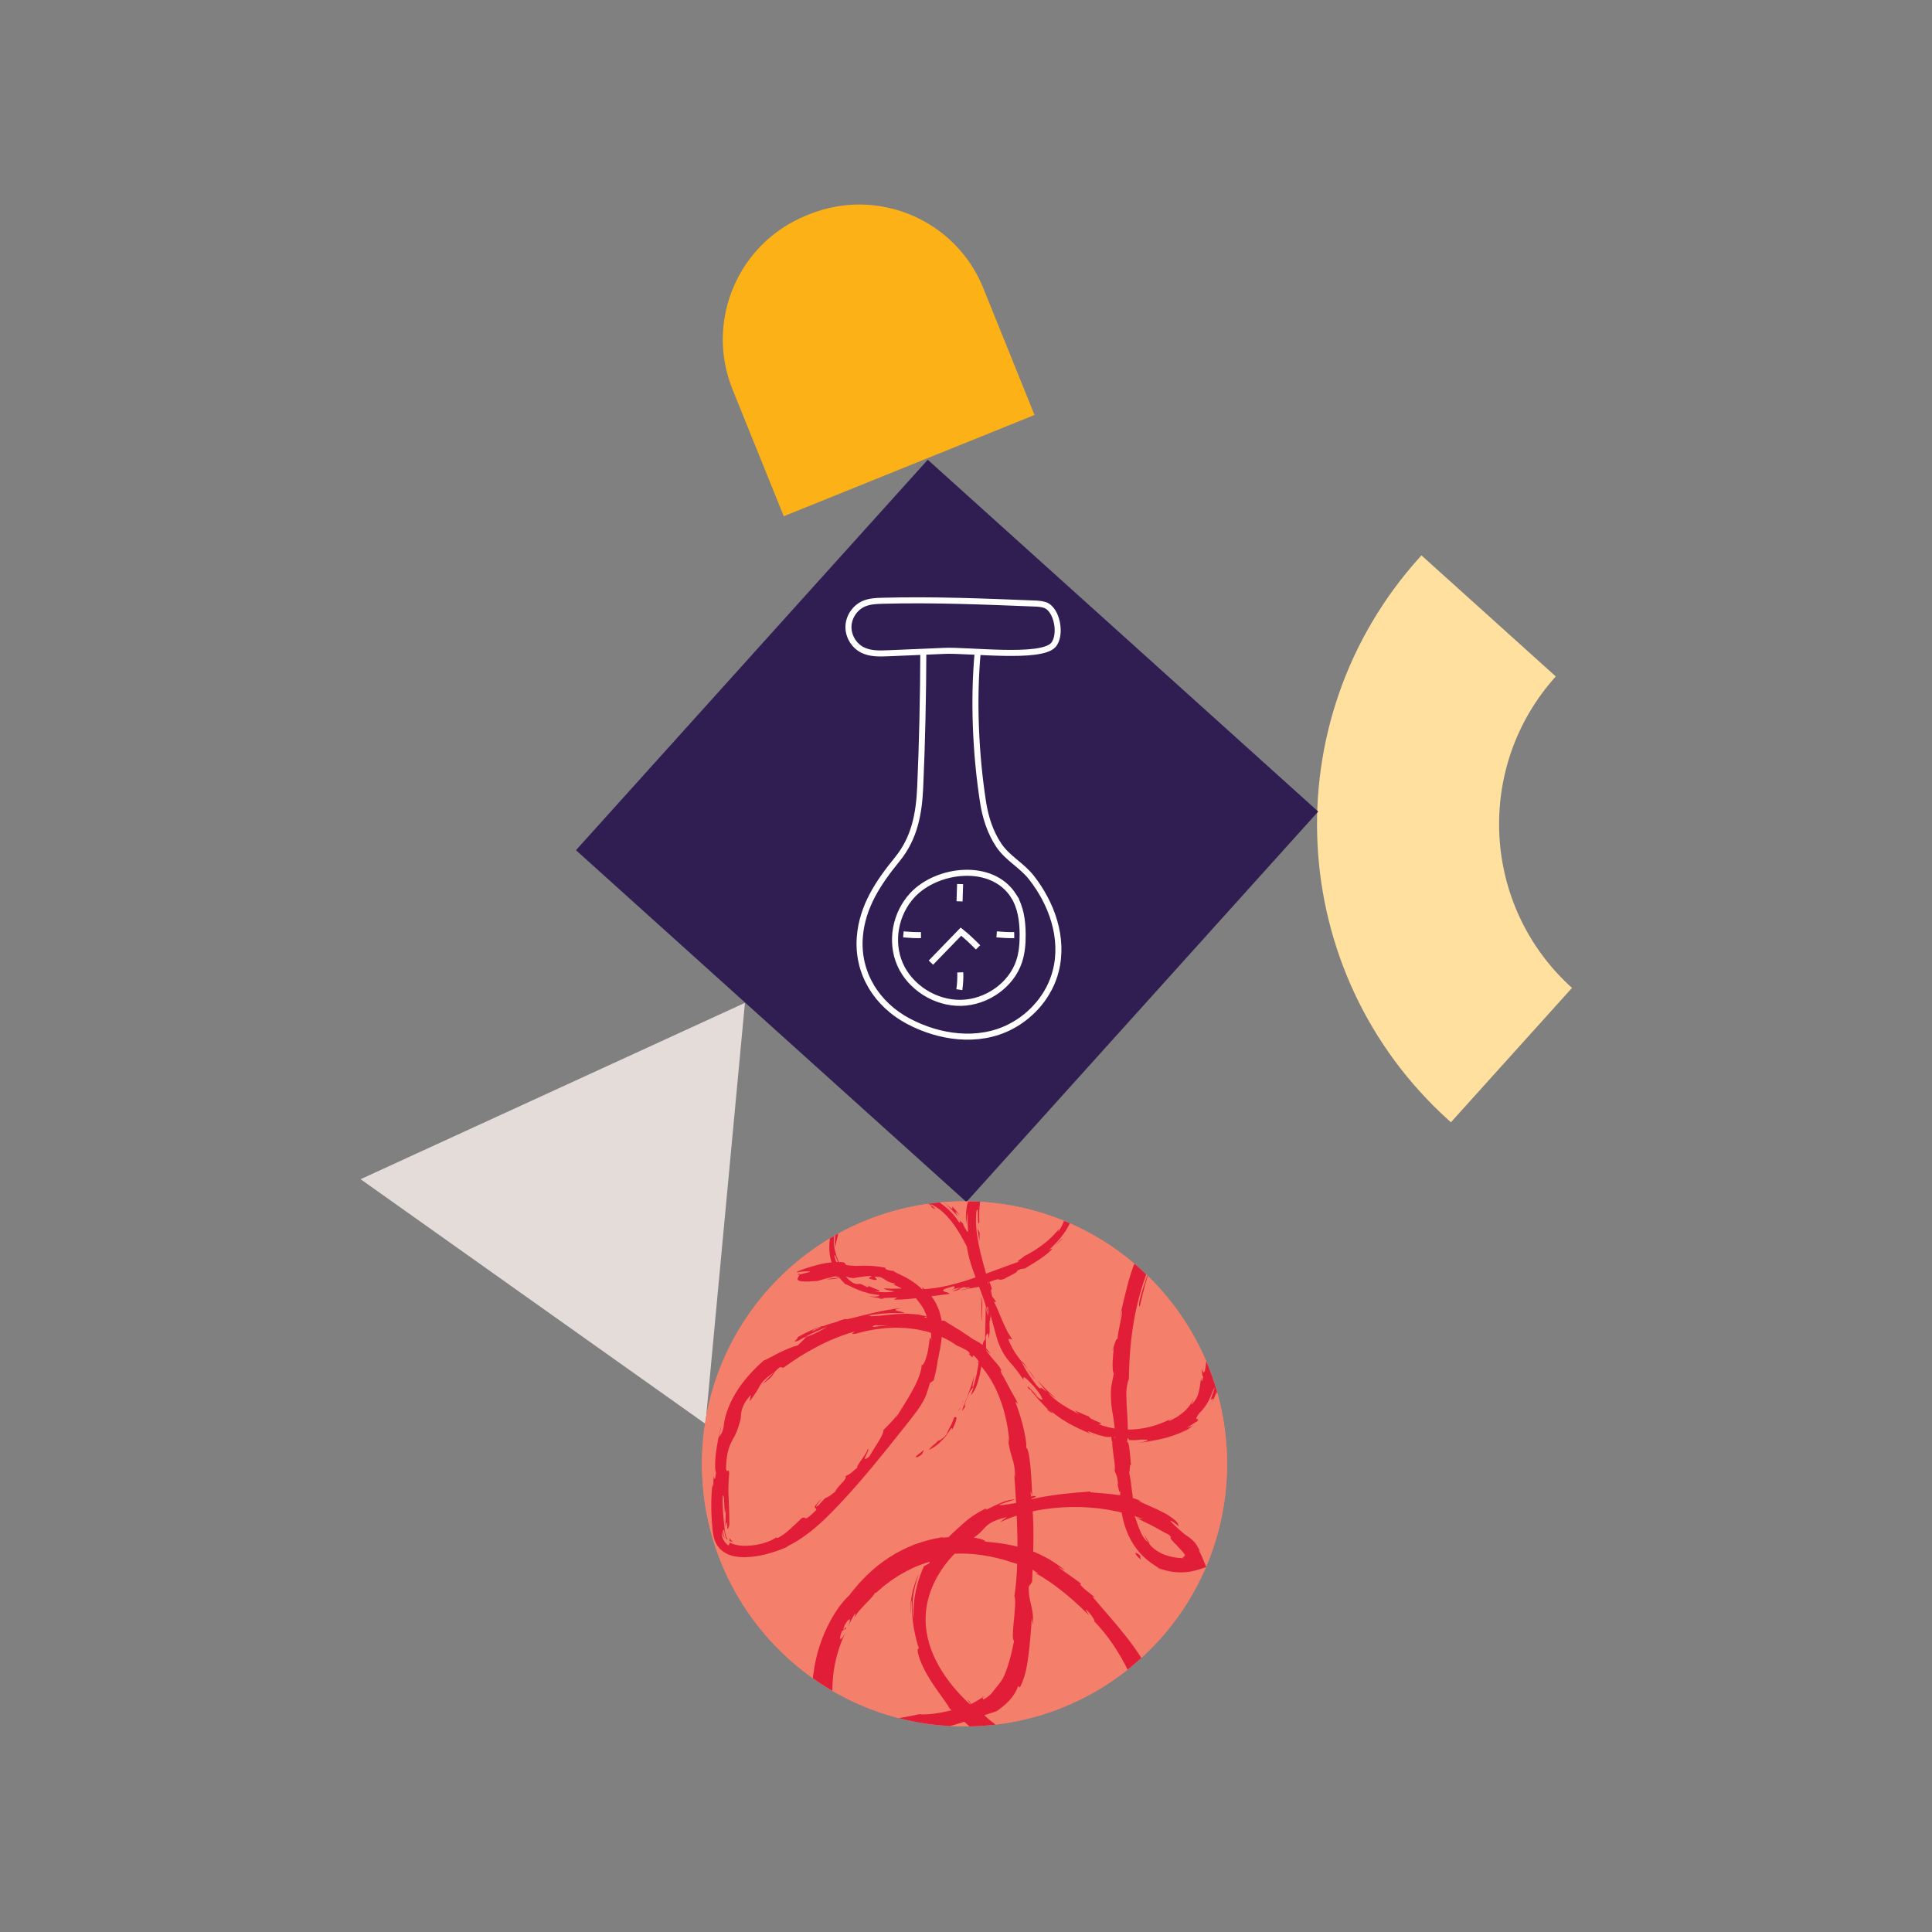 <svg aria-hidden="true" xmlns="http://www.w3.org/2000/svg" xmlns:xlink="http://www.w3.org/1999/xlink" version="1.1" viewBox="0 0 800 800">
  <rect x="0" y="0" width="800" height="800" fill="#808080" stroke="none"/>
  <defs>
    <clipPath id="clippath">
      <circle cx="399.38" cy="606.16" r="108.72" style="fill: #f4806c; stroke-width: 0px;"/>
    </clipPath>
  </defs>
  <rect width="800" height="800" style="fill: #f7f5f3; stroke-width: 0px; display: none;"/>
  <polygon points="220.71 538.94 149.31 488.28 228.88 451.77 308.46 415.26 300.29 502.43 292.12 589.6 220.71 538.94" style="fill: #e3dcd8; stroke-width: 0px;"/>
  <circle cx="399.38" cy="606.16" r="108.72" style="fill: #ee8165; stroke-width: 0px;"/>
  <path d="M588.58,229.96l55.64,50.14h0c-33.76,37.47-30.76,95.21,6.71,128.97h0s-50.14,55.64-50.14,55.64l-.89-.8c-67.7-61.01-73.13-165.35-12.12-233.05l.8-.89Z" style="fill: #ffe09e; stroke-width: 0px;"/>
  <rect x="283.36" y="235.27" width="217.62" height="217.62" transform="translate(-125.97 405.07) rotate(-47.98)" style="fill: #301d52; stroke-width: 0px;"/>
  <path d="M354.83,84.9h1.33c30.53,0,55.32,24.79,55.32,55.32v56.65h-111.98v-56.65c0-30.53,24.79-55.32,55.32-55.32Z" transform="translate(-26.89 143.36) rotate(-21.99)" style="fill: #fcb216; stroke-width: 0px;"/>
  <g>
    <circle cx="399.38" cy="606.16" r="108.72" style="fill: #f4806c;"/>
    <g style="clip-path: url(#clippath);">
      <g>
        <path d="M379.48,602.85c-.7.76.14,1,2.26-.65l.94-1.92-3.19,2.57Z" style="fill: #e21d37; stroke-width: 0px;"/>
        <path d="M394.12,592.17c.2-.35.41-.71.62-1.06.17-.38.33-.75.49-1.11.3-.72.55-1.4.69-1.94.28-1.09.11-1.65-.86-1.1-.48,1.54-.92,2.42-1.36,3.33-.5.87-1.01,1.77-1.65,3.46-.79,1.12-1.76,1.84-2.39,2.31-.66.46-1.07.58-1.05.28-.25.42-.98,1.18-1.85,1.85-.85.7-1.71,1.48-2.06,2.21,1.57-.85,3.34-1.89,4.82-3.47.76-.77,1.56-1.55,2.25-2.45.67-.92,1.32-1.89,1.94-2.89.82-.63.41.28.41.58Z" style="fill: #e21d37; stroke-width: 0px;"/>
        <path d="M436.43,516.11c-.47.38-.95.74-1.44,1.08.42-.25.92-.62,1.44-1.08Z" style="fill: #e21d37; stroke-width: 0px;"/>
        <path d="M429.45,577.74c-.9-.94-1.35-1.28-1.46-1.26.87.85,1.59,1.54,1.46,1.26Z" style="fill: #e21d37; stroke-width: 0px;"/>
        <path d="M453.67,594.48c-.6-.23-1.11-.43-1.65-.64.61.31,1.24.58,1.65.64Z" style="fill: #e21d37; stroke-width: 0px;"/>
        <path d="M436.43,516.11c1.22-.95,2.39-1.99,3.48-3.14-.04-.46-1.73,1.7-3.48,3.14Z" style="fill: #e21d37; stroke-width: 0px;"/>
        <path d="M405.81,558.12c-.05.9-.11,1.65-.12,2.35.1-.74.21-1.44.26-2.18-.05-.05-.09-.09-.14-.16Z" style="fill: #e21d37; stroke-width: 0px;"/>
        <path d="M366.41,537.79c-.47-.03-.94-.09-1.41-.14-.43.08-.84.16-1.23.27.89,0,1.77-.07,2.64-.13Z" style="fill: #e21d37; stroke-width: 0px;"/>
        <path d="M353.96,493.76c-.62.32-.88.81-1.02,1.24-.14.43-.15.84-.24,1.14.39-.74,1.1-1.54,2.12-2.17-.07-.16-.32-.24-.86-.22Z" style="fill: #e21d37; stroke-width: 0px;"/>
        <path d="M410.21,545.93l.12,1.6c-.03-.42-.08-1.12-.12-1.6Z" style="fill: #e21d37; stroke-width: 0px;"/>
        <path d="M407.11,532.65c.13.1.36.14.6.13-.04-.11-.26-.13-.6-.13Z" style="fill: #e21d37; stroke-width: 0px;"/>
        <path d="M383.18,546.33c.07.02.09-.05.15-.05-.17-.23-.26-.29-.15.05Z" style="fill: #e21d37; stroke-width: 0px;"/>
        <path d="M330.11,528.01l.88-.22c.06-.18.13-.36.1-.52l-.98.74Z" style="fill: #e21d37; stroke-width: 0px;"/>
        <path d="M503.59,577.64c-.05.11-.06.15-.11.26-.51,1.6-.16.71.11-.26Z" style="fill: #e21d37; stroke-width: 0px;"/>
        <path d="M440.4,735.76c-2.67-1.04-.37-.7,1.58-.61,1.96.12,3.51.14-.51-1.09.35.24-1.6.24-2.78.26-1.19.04-1.68.37,1.71,1.45Z" style="fill: #e21d37; stroke-width: 0px;"/>
        <path d="M406.1,556.74c.09-.73.19-1.47.28-2.22-.16,1.01-.25,1.69-.28,2.22Z" style="fill: #e21d37; stroke-width: 0px;"/>
        <path d="M441.48,734.05h0s-.83-.26-.83-.26c.34.11.53.17.83.26Z" style="fill: #e21d37; stroke-width: 0px;"/>
        <path d="M460.44,559.41c.18-.23.36-.7.52-1.19-.09.03-.24.3-.52,1.19Z" style="fill: #e21d37; stroke-width: 0px;"/>
        <path d="M502.22,545.45c-.11-.75-.21-1.51-.35-2.25.14.9.23,1.62.35,2.25Z" style="fill: #e21d37; stroke-width: 0px;"/>
        <path d="M461.32,606.32c.02,1.21-.08,1.63.17,3.27.03-.16.05-.31.07-.51-.16-.59-.28-1.37-.24-2.76Z" style="fill: #e21d37; stroke-width: 0px;"/>
        <path d="M481.05,650.07c-.25-.15-.57-.35-.86-.52-.5-.17-1.07-.4-1.57-.64.78.45,1.6.8,2.42,1.16Z" style="fill: #e21d37; stroke-width: 0px;"/>
        <path d="M302.06,636.84c0,.58.02,1,.03,1.41.08-.35.84.12,1.24.18.2.04.23.03-.02-.17-.24-.21-.78-.53-1.25-1.43Z" style="fill: #e21d37; stroke-width: 0px;"/>
        <path d="M406.3,558.17c-.18-.31-.24-.72-.2-1.43-.05.53-.1,1.05-.15,1.55.11.15.23.2.35-.12Z" style="fill: #e21d37; stroke-width: 0px;"/>
        <path d="M468.39,607.75l.51,7.58c-.1-2.12-.31-4.88-.51-7.58Z" style="fill: #e21d37; stroke-width: 0px;"/>
        <path d="M392.18,707.93c.55-.17,1.09-.36,1.63-.55-.64.16-1.22.35-1.63.55Z" style="fill: #e21d37; stroke-width: 0px;"/>
        <path d="M473.91,635.44c.08.29.16.57.26.86.12.27.24.55.36.83.24.57.58,1.08.92,1.61.21.17.47.34.66.4-.86-1.15-1.6-2.37-2.2-3.71Z" style="fill: #e21d37; stroke-width: 0px;"/>
        <path d="M302.09,638.27s0-.01,0-.01c0,0,0,0,0,.01Z" style="fill: #e21d37; stroke-width: 0px;"/>
        <path d="M340.13,620.63c-5.04,4.95-1.58,3.14-2.2,4.68-2.99,3.02-3.9,3.44-4.32,3.38-.42-.07-.4-.67-1.67,0-3.75,3.48-6.48,6.47-9.89,8.12-.34-.05-1.02.17-.35-.38-2.15,1.58-5.85,2.96-9.72,3.42-.97.17-1.95.14-2.91.22-.94.04-1.83,0-2.67-.11-1.69-.2-3.07-.62-4.09-1.1-.2-.28-.21-.48-.21-.59.06.87-.1,1.46-.52,1.67-1.08-.83-1.86-1.82-2.28-2.88-.42-1.05-.49-2.03-.17-2.64.07.94.24,1.4.41,1.73.18.32.37.51.6.83-.4-.81-.66-1.81-.84-2.87.47-1.5.58-.33.8.99.12.66.29,1.34.52,1.78.23.44.48.67.65.57-.58-.86-.96-2.22-1.16-3.84-.2-1.63-.37-3.46-.53-5.14-.31-3.41-.49-6.62-.31-9.16.54-.52.59,2.44.71,4.69.1,2.26.2,3.8.61.4-.1,2.62-.17,5.26-.23,7.89.76-3.04.76-1.84.78-.58,0,.64.03,1.25.14,1.37.12.11.32-.18.73-1.59,0-5.2-.17-8.06-.29-10.92-.13-2.86-.24-5.72.26-10.73-.43-2.31-.93.69-1.35-1.64.06-1.8.13-3.34.34-4.64.09-.65.19-1.25.29-1.8.12-.54.25-1.04.38-1.5.49-1.84,1.13-3,1.68-4.06,1.2-2.08,2.09-3.65,3.35-8.56.07-.68.11-1.27.18-1.88.06-.61.14-1.25.32-2,.44-1.46,1.27-3.46,3.75-6.2-.18.91-.34,1.8-.44,2.71,1.31-1.92,2.21-3.13,2.79-4.07.6-.93.93-1.57,1.27-2.22.75-1.23,1.51-2.63,5.67-5.57-.55.75-1.92,2.05-2.95,3.11-1.04,1.05-1.75,1.84-1.2,1.37,1.32-.97,2.16-1.65,2.76-2.2.59-.55.91-.99,1.19-1.4.55-.84.89-1.67,2.93-3.19l1.47.25c4.12-3.02,8.74-6.01,13.73-8.61,4.95-2.62,10.31-4.85,15.88-6.39-.55.46-2.36,1.25.32.93,1.73-.48,3.5-.99,5.32-1.31.91-.17,1.82-.38,2.74-.51.93-.11,1.85-.23,2.79-.34l1.4-.16,1.41-.07c.94-.04,1.88-.08,2.83-.12l2.82.09,1.41.05c.47.02.93.1,1.39.15l2.77.33c.91.14,1.81.37,2.7.55,1.81.3,3.5.97,5.2,1.47,3.3,1.28,6.41,2.77,8.99,4.73.76.33,1.57.62,2.33,1l2.22,1.24c.92.75,1.38,1.7.3,1.02,3.41,3.79.6-.25,2.63,1.23,2.06,2.17,2.16,3.29.75,2.05,3.29,3.11,7.15,8.66,9.56,15.13,2.51,6.41,3.77,13.45,4.02,18.6l-.56-1.94c.42,3.97,1.14,6.17,1.8,8.32.64,2.15,1.22,4.26,1.11,8.05l-.28-1.43c.58,8.8,1.19,18.05,1.3,26.81.14,8.75-.22,16.99-1.25,23.66.6,1.31.22,5.65-.19,9.81-.39,4.16-.82,8.13.05,8.79-.99,4.97-1.49,6.71-2.12,8.82-.32,1.05-.65,2.21-1.23,3.77-.59,1.54-1.39,3.54-3.13,5.54-.92,1.06-1.54,2-2.37,3.02-.83,1.01-1.91,2.09-3.85,3.1l-.5-.83c-1.61,1.11-3.4,2.12-5.28,3.1-1.18-.03-2.35-.02-3.52-.08-1.35.5-2.7.98-4.06,1.44,1.67-.39,3.63-.59,3.46-.25-3.17,1.19-7.22,2.06-10.5,2.47-3.28.4-5.77.41-5.89.19-5.16,1.16-10.41,2.02-15.71,2.59.33-.42,2.99-.69,5.05-1.15-4.18.86-4.6.56-4.9.34-.31-.26-.52-.49-4.38.08,1.05.2-.55.59-.72.78-1.92-.24-5.18-.41-8.56-.6-1.61-.11-3.09-.35-4.1-.76-1-.42-1.59-.93-2.18-1.81.32.12.64.19.94.21-1.87-2.27-1.95-9.43-1.38-15.24.26-3.04.9-6.08,1.7-9.11.46-1.5.87-3.02,1.47-4.48.29-.73.53-1.49.86-2.21l.99-2.17c-1.09,2-1.79,2.67-2.03,2.4-.27-.28-.04-1.51.7-3.28.51-.32,1.06-.61,1.6-.9.6-2.46-2.22,3.34-.52-1.48.3-.53.56-.97.8-1.32.25-.34.47-.59.65-.77.36-.36.58-.42.68-.28.21.29-.12,1.36-.58,2.66.38-.89.85-1.74,1.31-2.59.46-.86.9-1.72,1.43-2.54.45-.1-.22,1.09-.06,1.6.4-1.14,1.99-3.09,3.81-4.95,1.79-1.9,3.76-3.73,4.62-5.28h.44c.55-.57,1.14-1.04,1.69-1.51.56-.48,1.09-.94,1.61-1.38,1.1-.81,2.1-1.63,3.11-2.32,1.03-.66,1.97-1.35,2.94-1.92.98-.55,1.91-1.12,2.84-1.63,3.77-2,7.52-3.52,12.53-4.76,0-.94,4.02-1.57,7.07-2.6,7.78-.47,16.39.78,25.05,3.75,3.07.98,3.6.97,3.7.81.11-.17-.2-.54,1.25-.16.03.24.59.64,1.31,1.12.72.51,1.63,1.04,2.37,1.55,1.48,1.02,2.38,1.67.15.74,4.87,2.69,7.75,4.86,10.9,7.29,3.12,2.48,6.51,5.28,11.64,10.45-.82-1.39-1.93-2.79-1.1-2.3,1.93,1.84,3.78,4.74,3.23,4.69l-.52-.48c5.83,5.81,11.2,13.79,14.93,21.83,1.88,4.01,3.36,8.02,4.5,11.76,1.14,3.74,1.93,7.2,2.69,10.21l-.15-.68c.16,1.05.38,2.1.5,3.16.09,1.05.24,2.14.29,3.18.11,2.06-.04,3.85-.7,5.14-.6.83-.98,1.02-1.02.98-.05-.04.14-.35.29-.69.15-.34.25-.7.2-.85-.05-.15-.21-.07-.67.34-.46.87-1.41,1.69-2.57,2.31-1.16.63-2.51,1.07-3.87,1.42-1.42.29-2.79.55-4.13.79-1.35.15-2.67.24-3.97.36-5.22.21-10.1-.27-15.9-.98-4.16-2.05-11.77-4.16-19.28-8.05-3.79-1.83-7.48-4.11-10.78-6.44-1.62-1.21-3.19-2.37-4.53-3.61-.68-.61-1.34-1.19-1.94-1.79-.59-.61-1.14-1.21-1.65-1.79l.16.89c-2.75-1.7-2.63-2.82-4.18-4.54-.1.56,2.11,2.76.47,1.61-4.93-4.59-9.36-9.88-12.66-15.77-3.31-5.88-5.36-12.43-5.37-18.96-.06-6.5,1.94-12.96,5.29-18.61,3.35-5.66,7.99-10.56,13.26-14.32,1.93-1.39,3.17-2.33,4.03-3.14.85-.83,1.4-1.45,2.01-2.13,1.26-1.26,2.89-2.82,9.08-4.32-1.02.71-2,1.46-2.96,2.22,8.96-4.33,19.53-6.17,29.85-6.36,10.27-.16,20.5,1.61,29.62,5.02-1.15-.26-1.32.06-3.07-.65.87.57,2.23,1.1,3.62,1.86.71.36,1.46.71,2.22,1.06.72.4,1.46.8,2.17,1.16,2.83,1.5,5.13,2.95,5.33,2.76,2.2,1.97.16.87,1.31,2.26.61.78,1.34,1.57,2.17,2.34.79.8,1.52,1.69,2.29,2.5.19.2.39.4.53.63l.23.32.11.16c.04.06.03.03.04.04.08.05.14.1.2.19.14.19.17.38-.03.43-.14.02-.37-.23-.49-.29.15.06.26.23.37.42l.08.15.04.08s-.04.02-.06.03c-.09.04-.19.08-.28.11-.18.07-.34.12-.43.22-.08.09-.11.23.15.43-.09-.05-2.23-.13-3.66-.39-1.53-.26-3-.65-4.37-1.2-2.74-1.13-5-2.78-6.46-4.97-1.5-.97-2.96-3.54-3.88-6.05-.96-2.5-1.48-4.91-2.29-5.34.75.08.27-3.04-.19-6.96-.48-3.9-1.06-8.67-1.62-11.08.55,1.6.12-4.27.86-2.41-.46-5.55-.93-10.62-1.63-9.62.27-2.58.35-5.15.24-7.64-.05-2.49-.25-4.92-.4-7.21-.1-2.28-.21-4.44-.12-6.37.13-1.93.42-3.64,1.03-5.04.14-16.36,2.56-31.51,7.9-45.19.49.49-.91,4.27-2.14,7.95-.55,1.87-1.1,3.7-1.4,5.05-.24,1.37-.25,2.25.14,2.2,1.52-6.71,2.88-12.02,4.84-17.1.49-1.27.91-2.58,1.53-3.81l.44-.94.22-.47.1-.23c.13-.3.26-.6.4-.91.06-.44.49-.34.82-.36.35.01.71.07,1.07.17.2.07.39.14.59.22.29.13.58.29.87.43.29.16.57.37.87.55.29.2.56.44.85.66,1.11,1.08.66.91-.14.41-.82-.46-2.03-1.01-2.47-1.05,2.35.94,4.57,3.18,6.27,5.71.87,1.27,1.62,2.64,2.29,4.04.67,1.45,1.32,2.95,1.91,4.44,2.34,5.98,3.9,12.02,5.13,18.01-.12-.02-.46-1.3-.78-2.5.49,2.35.55,5.54,1.16,5.21-.12-.77-.29-1.54-.45-2.31.11-.98.36-.91.68-.21.34.69.73,1.99,1.08,3.46.71,2.92,1.15,6.46,1.38,6.69-.95-2.08-.97,1.01-1.27,3.75-.31,2.76-.75,5.12-1.68,1.81.05,1.59.12,3.53.58,3.23-.42,2.26-.82,2.85-.94.57-.19,2.03-.41,3.29-.58,4.21-.17.92-.29,1.5-.42,2.06-.14.55-.3,1.09-.69,1.85-.4.76-1.01,1.76-2.25,3.1-.2-.22.68-1.4.79-2.19-.8,1.58-1.87,3.14-3.47,4.69-.79.78-1.79,1.45-2.85,2.24-.52.42-1.15.7-1.79,1.04-.65.32-1.32.68-2.05,1,.27-.32-.48-.22,1.18-1.09-4.79,2.48-9.37,3.85-14.27,4.4-4.88.49-10.18.17-16.05-2.04,3.88-.14-3.89-1.71-3.96-3.22l-1.54-.56c-.51-.19-1-.44-1.5-.66-.98-.47-2.02-.85-2.96-1.41.64.65,1.35,1.19,2.04,1.77-5.12-2.69-9.76-5.21-13.1-9.11,1.17.89,2.29,1.84,3.52,2.6-2.8-2.3-5.43-4.91-7.79-7.73,1.18,1.73,2.51,3.35,3.84,4.97-2.28-1.97-2.43-1.63-2.67-1.51-.22.1-.62.02-3.02-3.2.57.59-.42-.56-1.58-2.31-.29-.44-.61-.9-.93-1.38-.29-.5-.58-1-.87-1.49-.55-.99-1.06-1.93-1.3-2.7v.02c-1.86-2.32-3.74-4.82-5.46-8.95-.17-1.2,1.57.27,1.47-.52-1.07-1.09-2.62-4.25-4.05-7.57-1.42-3.33-2.76-6.8-3.85-8.4.64,1.1,1.24.96,1.22.53l-1.55-2.08c-.63-2.74-.63-3.17-.03-2.89-2.35-8.08-.67,3.02-2.94-6.76.28.74.29.34.87,1.88-1.3-4.88-2.65-9.45-3.53-14.07-.88-4.59-1.39-9.21-.85-13.67.36-.63.51-.45.55.1.05.56.07,1.52.05,2.46.02,1.89.15,3.73.59,2.22-.13-3.16-.11-6.39.47-9.51.56-3.11,1.61-6.12,3.34-8.71.22-.32.4-.67.65-.97l.76-.88.76-.89.88-.77c1.14-1.08,2.43-1.92,3.82-2.6,1.38-.69,2.88-1.12,4.38-1.39,1.5-.27,3.04-.34,4.52-.2-.74-.11-1.48-.13-2.23-.16.78-.86,3.22-.73,5.89.29,2.7,1.02,5.4,2.86,7.75,4.7-.56-.49-1.09-.6-1.4-.6-.31,0-.41.11-.21.16,2.89,2.55,5.24,6.05,6.31,10.54.54,2.23.7,4.71.26,7.3-.45,2.58-1.59,5.3-3.44,7.9.19-.51.41-1.01.57-1.52-1.5,1.91-3.74,4.23-6.37,6.27-2.63,2.04-5.57,3.83-8.05,5.07-.62.58-1.64,1.23-2.25,1.69-.62.44-.85.7.17.55-8.19,2.86-15.64,5.93-23.25,8.28-7.57,2.31-15.31,3.82-22.95,3.06.91-.04,1.98-.18,2.65-.3.67-.13.92-.25.21-.2l-3.21.24-3.22.14c-2.15.08-4.27.06-6.37-.09.93.81,1.61.62,4.31,1.27-1.64.4-5.38.54-8.57-.14,5.88.48.05-1.01-2.08-2.13.33.33-.54.32-.41.6-1.49-.79-2.24-1.22-2.77-1.38-.53-.15-.79-.09-1.14-.03-.35.05-.79.1-1.6-.26-.78-.36-2.07-1.06-3.49-2.88l.61.07c-2.51-2.14-4.59-4.85-5.32-8.56.22-.83.54.04.89,1.09.14.54.43,1.08.66,1.51.24.42.46.71.64.69-1.06-2.22-1.88-4.61-2.27-7.1-.23-1.24-.2-2.49-.13-3.72.2-1.21.42-2.42.99-3.48-.24,1.08-.39,2.42-.54,3.74-.02.66-.04,1.33-.06,1.97.02.63.1,1.23.17,1.77.1-.62.2-1.18.28-1.67.12-.49.23-.92.32-1.32.15-.79.35-1.41.5-1.99.15-.58.24-1.14.45-1.74.21-.6.34-1.31.74-2.12l-.15.32c1.05-2.57,2.58-4.92,4.48-6.81-.49.48-1.03.92-1.5,1.45.88-3.13,3.35-5.56,6.54-7.1,3.2-1.58,6.9-2.52,11.31-3.31-1.08.18-1.89.42-2.5.57-.61.17-1.01.36-1.26.46-.51.23-.42.3-.1.33.32.03.86,0,1.3.04.44.07.76.19.62.44,2.16-.01,5.34.61,4.4.79.98-.11,1.88-.1,2.75.08.43.08.87.15,1.29.26.42.13.85.26,1.29.39,1.76.55,3.64,1.21,6.39,1.92.13.31,3.69,2.06,2.52,2.27,4.31,2.61-.68-1.14-.2-1.17.95.35,1.82.93,2.76,1.48.87.65,1.79,1.29,2.63,2.12,1.73,1.58,3.33,3.51,4.79,5.65,2.96,4.29,5.38,9.34,7.95,14.71,1.9,4.75,2.87,7.69,3.81,10.56.48,1.44.81,2.88,1.21,4.56.44,1.68.65,3.62.94,6.06-.06.83-.22,1.07-.34.98-.12-.1-.26-.53-.4-1.07-.28-1.07-.52-2.54-.52-2.54-.05,5.27-.18,9.18-.28,14.14-.14-1.02-.49-.02-1.03,1.42-.21,1.95,0,2.65.02,3.49.04.84.03,1.84-.74,4.35-.11-.95-.46-2.2-.43-4.1-.15,1.14-.28,2.29-.41,3.44-.19,1.14-.38,2.28-.57,3.43-.1.57-.18,1.16-.31,1.73-.14.57-.28,1.14-.42,1.71-.3,1.14-.54,2.32-.94,3.46-.51.49-.37-.24-.19-1.33.18-1.1.49-2.53.59-3.37-.38,1.28-.76,2.77-1.27,4.26-.55,1.47-1.05,3.02-1.59,4.43-.58,1.39-1.1,2.68-1.47,3.76-.4,1.06-.72,1.86-.74,2.33l1.02-1.42c.34-.48.62-.99.93-1.48-.85,1.8-1.09.56-.58-.8.37-1.11.75-2.02,1.12-2.77.32-.78.65-1.39.95-1.87.61-.96,1.12-1.38,1.32-1.45l-1.14,3.26c.75-.64,1.44-1.78,2.11-3.23.63-1.46,1.09-3.28,1.59-5.17.2-.96.36-1.96.54-2.96.16-1,.39-1.99.47-3,.21-2,.56-3.92.75-5.64l.46,1.54c.14.52.25,1.03.37,1.55.09-1.21.03-2.44.01-3.65-.05-1.22,0-2.41-.13-3.62.44-1.48,1.24-2.5,1.2,1,.49-2.5.45-3.64.41-4.68-.05-1.04-.18-1.98.2-4.16.11-.48.18-.27.23.18-.08-1.66-.38-3.31-.59-4.95.33.96.87-.89.86,2.19.03-1.13.02-2.2-.01-3.22-.02-1.02-.2-1.98-.31-2.89-.13-.91-.28-1.77-.43-2.58-.17-.81-.37-1.56-.54-2.27-.76-2.83-1.44-4.93-1.44-6.69l.28.71c-.91-2.99-1.6-4.49-1.99-5.25-.4-.75-.55-.75-.69-.65-.3.22-.42.71-2.73-3.25-.09-2.19-.38-4.39-.76-6.64l-1.47-.55c-.61-1.13-2.07-3.22-1.48-3.07-3.45-3.41.17.88-2.02-.93-1.56-2.67-4.62-5.72-7.64-7.79-.77-.5-1.48-1.01-2.17-1.43-.7-.41-1.33-.82-1.88-1.18-1.13-.66-1.9-1.27-2.07-1.76-2.3-.25,5.14,2.99-1.06.73-.55-1.11-2.41-1.78-4.78-2.16-2.37-.43-5.21-.55-8.03-.9.44-.2,1.11-.34,1.79-.4.67-.03,1.34-.02,1.78-.02.87,0,.83-.11-2.07-.71-1.8.66-4.57.6-7.59.99-3.01.34-6.23,1.3-8.33,2.73.05.14-.06.33-.3.58-.24.24-.6.53-1.03.94-.43.4-.98.82-1.56,1.33-.55.55-1.16,1.16-1.81,1.82-.57.73-1.25,1.45-1.82,2.3-.55.86-1.19,1.72-1.63,2.69-.24.48-.5.95-.72,1.44l-.57,1.51c-.42.99-.59,2.05-.85,3.04-.08-.15-.35.71-.7,2.23-.2.76-.25,1.7-.39,2.76-.06.53-.03,1.09-.05,1.67,0,.58-.03,1.19.06,1.82.11,2.51.89,5.26,2.06,7.69.33.59.57,1.23.96,1.76.38.54.74,1.07,1.1,1.58.36.51.81.92,1.19,1.35.4.41.75.85,1.14,1.17h-.31c.98.06,3.02,1.42,5.74,2.48,2.7,1.11,6.02,1.9,8.83,2.14-.31.62-1.37.88-4.54.42,1.8.46,3.6.76,5.4.96,1.31-.22,3-.24,6.43-.33l-1.35.84c3.56.04,7.08-.28,10.85-.77,3.75-.49,7.75-1.02,12.23-1.61.17-.44-1.69-.68-2.42-1.08-.37-.2-.46-.45.11-.77.57-.33,1.8-.71,4.05-1.34.43.35.93,1.01-1.45,1.68.78-.23,2.75-.91,4.37-1.13-1.16.55-2.34,1.03-3.53,1.53,4.07-.51,1.95-1.05,5.13-1.72.09.64,2.44-.2,2.12.4-.79.3-2.82.48-3.99,1,3.63-.68,8-1.68,9.57-1.68-.42-.24-.25-.78,2.27-1.75,3.28-1.21,3.89-1.29,4.2-1.15.31.13.29.44,2.25-.21,1.42-1.01,5.68-2.53,5.36-3.44,1.83-.91,2.38-.68,3.19-.85.75-.54,2.07-1.26,3.53-2.18,1.46-.9,3.06-1.95,4.4-2.94,2.69-2.02,4.32-3.76,2.42-2.78-.25.19-.51.36-.78.54.13-.12.29-.25.45-.4l-.02.02.02-.02c2.2-2.06,4.34-4.27,6.14-6.82,1.79-2.55,3.22-5.44,3.86-8.6,1.31-6.27-.45-13.17-4.66-17.77l.25-.19c-1.28-1.37-2.8-2.68-4.51-3.71-1.7-1.04-3.56-1.82-5.42-2.31-3.72-1.02-7.38-.8-9.84-.03-2.08.29-5.03.86-4.3.19-1.32.59-2.29,1.15-3.11,1.71-.4.29-.78.56-1.16.83-.35.3-.69.6-1.05.91-.36.3-.74.61-1.15.95-.4.36-.78.79-1.24,1.25-.45.47-1,.94-1.48,1.6-.25.32-.52.65-.81,1.01-.29.36-.6.73-.85,1.18.26-.68.56-1.09.71-1.42.17-.32.25-.51.28-.61.07-.21-.07-.09-.16,0-.09.08-.12.12.17-.26.14-.19.37-.49.71-.94.39-.41.92-.95,1.61-1.67-.66.67-1.31,1.24-1.83,1.83-.49.62-.94,1.18-1.37,1.71-.45.52-.74,1.08-1.07,1.6-.31.53-.63,1.04-.9,1.57-.23.55-.46,1.1-.69,1.69-.23.58-.46,1.2-.59,1.89-.16.68-.32,1.42-.47,2.22-.09.81-.17,1.7-.24,2.68-.13-1.38-.71-.07-1.01,2.07-.38,2.14-.37,5.05-.18,6.75.08-.85.13-1.69.23-2.53l.37-2.52c-.13,3.86.07,7.18.4,10.53-.41-.56-.86-1.12-1.25-1.71.06,3.71.66,7.17,1.49,10.38.83,3.23,1.97,6.18,3.01,8.97,2.12,5.62,4.17,10.77,5.14,16.24,1.05,1.63.41-.22-.13-2.14-.56-1.92-1.09-3.88-.12-2.44,1.05,3.1,1.85,6.37,2.61,9.1.71,2.74,1.39,4.93,1.8,5.88,1.77,4.23,3.18,5.93,4.63,7.6,1.49,1.67,2.94,3.37,5.62,7.32-.22-.6-.29-1.28.25-1.12.56.15,1.63,1.19,4.02,3.75,2.08,2.52,3.2,4.24,3.42,4.99.22.75-.62.65-2.16-.8-1.11-1.16-1.55-1.81-1.41-1.85-1.53-1.53-3.43-3.66-2.06-1.34l.84.43c.44.72,1.23,1.63,2.06,2.64.82,1.02,1.81,2.03,2.66,2.93.42.45.82.88,1.16,1.24.36.35.66.66.88.89.42.47.49.67-.04.43,4.23,3.09,2.07.95-.71-1.65,1.59,1.5,3,2.88,4.51,3.93.74.54,1.44,1.1,2.18,1.57.75.46,1.48.91,2.22,1.36l1.11.67c.39.2.78.4,1.17.6.78.41,1.58.82,2.41,1.25.85.38,1.73.78,2.66,1.19.47.2.93.44,1.43.64.5.19,1.01.39,1.54.59-1.3-.66-2.37-1.51-1.03-1.03,1.53.58,2.76,1.08,3.79,1.38,1.04.29,1.84.49,2.47.63,1.26.31,1.88.26,2.35.23.47-.04.82-.13,1.59-.11.39,0,.87.06,1.54.09.67.02,1.52.07,2.62.16,1.23.29,1.74.42,1.94.57.2.15.09.28.1.39.01.1.15.18.85.21.7,0,1.97.09,4.23-.25,5.57-.14,1.32.93-.96,1.36,1.06-.16,2.09-.3,3.1-.41,1.01-.2,2-.38,2.97-.54.98-.12,1.91-.37,2.82-.58.91-.23,1.82-.37,2.68-.63,3.42-.99,6.42-2.13,8.56-3.47l-.92.71-.99.61-2,1.22c1.19-.74,2.32-1.32,3.34-1.98,1-.69,1.95-1.34,2.9-2l-2.6.88c1.14-.71,2.2-1.36,2.95-1.87.74-.52,1.22-.83,1.3-.7.91-1.12.28-.99-.08-1.11-.38-.14-.42-.45,1.21-2.6,1.34-1.14,2.97-3.37,4.01-5.62,1.07-2.24,1.59-4.28,2.22-4.77-.74,2.71-1.37,3.98-1.52,4.54-.18.56.04.43.3.24.26-.19.55-.43.53-.04-.04.38-.33,1.5-1.72,3.65,1.01-1.67,2.22-3.89,3.14-6.6.22-.38.09.44-.12,1.22,1.13-2.7,1.39-4.4,1.52-5.54.1-1.15,0-1.78-.13-2.42-.13-.64-.29-1.28-.4-2.4-.09-1.13-.12-2.74-.1-5.35.56,1.34,1.07-2.44.85-4.16.12,4.25-.81,2.02-1.46-1.77,0-3.33-.36-5.13-.67-6.5-.35-1.37-.65-2.35-.98-4.05.21,1.31.33,2.62.47,3.93-.77-1.24-1.15-4.51-2.49-8.89.35-.5,1.27,3.98,1.08,2.34-1.04-2.38-1.54-5.2-2.28-8.26-.74-3.07-1.68-6.35-3.56-9.5-.62-1.61-.44-1.81-.24-1.96.2-.15.42-.24-.27-1.65-1.28-1.75-2.35-3.06-3.29-4.2-.93-1.14-1.79-2.07-2.72-3-.98-.89-2.01-1.82-3.61-2.61-.4-.22-.76-.39-1.33-.58-.33-.11-.68-.26-1.01-.35-.33-.1-.68-.14-1.04-.21-1.44-.33-2.97-.28-4.7-.19,2.16.33,3.2.59,2.72.69-.25.08-.89.07-2,.19-.27.03-.58.06-.92.09-.16.02-.35.02-.51.07-.09.17-.19.34-.28.53-.38.75-.87,1.51-1.28,2.59.36-.81.8-1.48,1.22-2.19l.32-.53c.07-.07.08-.22.19-.22h.31s1.25-.07,1.25-.07c.84-.01,1.67-.01,2.51.06.85.17,1.69.22,2.57.54.49.17.76.24,1.09.38l.95.43c.63.29,1.2.65,1.79,1,1.11.75,2.17,1.56,3.09,2.46-1.28-1.05-2.7-2.01-4.28-2.72-.38-.2-.79-.34-1.2-.49-.4-.16-.81-.3-1.24-.39-1.08-.36-2.06-.38-3.05-.48.69.12,1.4.25,2.1.42l1.04.35c.3.09.57.22.85.34l.83.37c.26.14.52.29.77.43.52.27.99.6,1.45.91,1.82,1.27,3.15,2.68,3.94,3.75-1.66-1.55-2.52-2.13-2.7-2.19-.2-.05.19.49.69,1.44-.81-1.26-1.89-2.36-3.17-3.25-1.33-.87-2.7-1.49-4.67-1.84-.91-.19-1.82-.16-2.72-.17-.45.03-.9.06-1.36.09-.05,0-.12,0-.16.02l-.08.15-.17.31-.34.61c-.46.78-.88,1.67-1.36,2.51-.44.79-.82,1.39-1.29,2.1l-1.57-.99c-.7,1.05-1.19,2.15-1.71,3.22-.51,1.08-.98,2.15-1.44,3.22-.83,2.18-1.47,4.4-2.18,6.68-.56,2.33-1.21,4.72-1.83,7.32-.55,2.62-1.32,5.39-2.01,8.51.4-1.32.7-2.65,1.18-3.94.31,1.82-1.58,7.71-1.83,11.85-.54-.47-1.21,2.04-1.75,3.75.24-.08-.04,2.24-.23,4.74-.11,2.5-.13,5.18.44,5.79-.41,1.86-.72,3.74-1.09,5.61-.23,2.56-.11,4.57-.01,6.3.11,1.73.34,3.18.6,4.6.25,1.43.49,2.84.68,4.5.22,1.66.38,3.58.41,6.02-.78-2.92-1.06,1.56-1.77-5,.11,3.28.1,6.23.55,6.26-.14.96.19,3.22.51,5.61.36,2.38.7,4.9.51,6.42.38,1.35,1.07,1.74,1.34,5.39-.09.41-.31.01-.31.01.28-.02.96,5.68,1.33,2.42-.23,2.54-.14,5.59.38,8.86.5,3.27,1.45,6.76,2.95,10.03,1.51,3.26,3.58,6.28,5.96,8.57,2.37,2.34,4.92,3.93,6.99,5.2,1.83.68,3.83,1.17,5.9,1.41.52.04,1.04.09,1.56.13l1.57.03c.6-.02,1.32-.07,1.98-.11.67-.04,1.31-.18,1.96-.27,1.27-.24,2.47-.57,3.62-.94.58-.17,1.16-.37,1.73-.58l.86-.3.05-.02-.02-.05-.04-.11-.09-.21-.17-.42c-.95-2.22-1.67-4.33-2.82-6.23.47.45.37-.05,1.05,1.45-.15-.34-.3-.67-.44-.98-.16-.32-.34-.63-.51-.93-.17-.3-.33-.58-.49-.85-.14-.23-.27-.46-.4-.67-.4-.72-.88-1.21-1.27-1.64-.8-.84-1.43-1.31-2.08-1.79-.67-.47-1.43-.89-2.38-1.74-.92-.89-2.27-1.93-4.13-3.74-1.87-1.91-.65-1.27.7-.32,1.29,1.02,2.73,2.28,1.57,1.05.04-.61-.53-1.49-1.6-2.39-.54-.44-1.19-.9-1.91-1.39-.36-.24-.74-.49-1.13-.75-.41-.22-.84-.44-1.27-.68-3.43-1.98-7.76-3.42-10.88-5.2.56.12,1.1.33,1.65.49-2.42-1.31-5.69-2.08-9.36-2.67-3.7-.5-7.79-.89-12.14-1.21,0,0,.44-.15.07-.3-1.51.11-3.34.32-5.36.44-1.01.05-2.07.21-3.16.3-1.09.09-2.21.21-3.34.36-4.53.54-9.31,1.34-13.32,2.31,2.36-1.29,3.63-1.08,1.93-1.62-1.83.37-1.5.68-1.62,1.04-.12.4-.71.79-4.25,1.78-1.21.09-3.13.39-4.86.68-1.73.25-3.26.53-3.76.22,2.22-.81,4.47-1.58,6.75-2.19-.95-.03-1.99.11-3.04.4-1.07.26-2.16.67-3.23,1.13-2.16.89-4.21,2.04-5.96,2.73l.24-.64c-1.25.59-2.31,1.18-3.25,1.71-.93.57-1.74,1.07-2.47,1.57-.71.51-1.35.99-1.95,1.45-.59.47-1.13.95-1.69,1.42-2.16,1.94-4.44,3.88-8.52,8.08l1.1-.62c-.9,1.34-1.54,2.26-2.11,2.95-.59.67-1.06,1.13-1.55,1.6-.97.91-2.03,1.84-3.31,4.78-.67.34-1.39.67-2.05,1.05-.92,1.95-2.33,5.47-3.23,9.53-.93,4.05-1.28,8.62-1.03,12.38-.48-2.12-.71-5.48-.27-8.98.38-3.5,1.43-7.07,2.37-9.74-.95,1.93-2.23,5.41-2.87,8.78-.67,3.36-.73,6.56-.43,7.68-.07-1.73-.14-3.96.37-5.61,0,5.35.39,12.21,2.99,20.06-.67-.17-.68,1.07-.08,3.08.56,2.02,1.81,4.75,3.37,7.56,1.58,2.81,3.54,5.63,5.29,8.08,1.74,2.46,3.32,4.52,4.01,5.95,2.69,2.57,5.42,5.01,8.22,7.44,1.4,1.21,2.86,2.36,4.29,3.57,1.5,1.12,2.96,2.32,4.52,3.42,1.57,1.09,3.11,2.25,4.79,3.26.83.52,1.66,1.05,2.5,1.58.87.49,1.74.98,2.62,1.47,1.74,1.03,3.62,1.86,5.5,2.78.94.46,1.94.81,2.93,1.22,1,.39,1.98.83,3.03,1.14-1.32-.91-1.62-1.37-1.43-1.4.2-.05.93.24,1.83.52,1.8.58,4.2,1.36,3.97.26,1.94.45,3.26.78,4.15,1.03.89.22,1.35.33,1.51.43l2.91.87c.98.27,1.97.46,2.97.69,1.98.51,4.02.74,6.06,1.05,2.92.71-3.89.22-3.55.66,2.25.15,3.61.32,4.48.42.87.07,1.26.18,1.54.3.58.21.76.58,3.83.65-.65-.28.14-.6,1.72-.89.79-.16,1.79-.24,2.9-.44,1.11-.2,2.35-.4,3.64-.58l-3.68.23c-1.22.06-2.45-.02-3.66-.03,3.12-.49,5.3-1.02,7.09-1.26,1.79-.24,3.25-.48,4.74-.8,1.49-.36,3.08-.8,5.06-2.16.97-.69,2.05-1.66,2.99-3.1.97-1.43,1.63-3.3,1.87-5.23-.11,1.64-.51,3.51-1.45,5.29.64-1.02,1.23-2.37,1.61-3.8.39-1.44.56-2.97.62-4.45.07-1.5-.04-2.89-.1-4.4-.02-.75-.12-1.5-.2-2.26-.09-.76-.16-1.52-.29-2.28-.96-6.07-3.2-11.73-5.1-14.34-.21-1.13-.29-2.75.89-.15-1.37-3.64-3.22-7.29-5.36-10.77-2.15-3.48-4.57-6.82-7.04-9.94-4.95-6.24-9.97-11.72-13.72-16.25l1.13.5c-2.05-1.95-4.05-2.88-6.33-5.62.27-.02,1.17.42.2-.48-.62-.44-2.16-1.54-3.93-2.81-.89-.63-1.85-1.28-2.75-1.95-.93-.64-1.79-1.3-2.53-1.89.99.47,1.95.98,2.94,1.47-2.9-2.38-5.73-4.19-8.46-5.63-2.74-1.44-5.37-2.52-8.02-3.31-5.29-1.63-10.42-2.43-16.61-2.98.05-.34-.64-.73-1.82-1.07-1.18-.28-2.83-.64-4.69-.78-3.73-.42-8.23-.08-11.22.23l.18-.22c-4.42.68-8.41,1.81-12.1,3.2-3.65,1.49-7.02,3.18-10.12,5.21-3.09,2.04-6,4.27-8.67,6.88-1.39,1.25-2.63,2.67-3.96,4.06-.64.72-1.24,1.48-1.88,2.23-.31.38-.64.75-.94,1.14-.3.4-.6.8-.9,1.21-.46.43-.96.91-1.47,1.44-.51.53-.99,1.15-1.53,1.79-1.09,1.26-2.11,2.79-3.2,4.44-2.09,3.35-4.1,7.39-5.67,11.81-1.59,4.41-2.65,9.22-3.23,13.94-.18,1.18-.26,2.35-.33,3.52-.04.58-.08,1.16-.13,1.73-.03.57-.02,1.15-.03,1.71,0,1.15-.06,2.22-.02,3.37.03,1.14.12,2.29.28,3.45-.11-1.42.18-1.32.57-.52.4.81.93,2.33,1.66,3.9.36,1.07,1.06,2.35,2.09,3.46,1.01,1.13,2.38,1.99,3.57,2.51,2.41,1.01,4.06,1.11,3.62,1.72-.51-.11-1.03-.23-1.55-.39.75.54,1.93,1.01,3.27,1.29,1.36.3,2.82.42,4.3.49,3.01.18,6.42.07,9.41-.03l.91-1.69c3.89.43,8.4.3,13.04-.27,4.65-.57,9.43-1.58,13.92-2.78,4.49-1.2,8.69-2.58,12.29-3.76,3.62-1.15,6.76-2.29,9.07-2.99,1.71-1.19,3.64-2.64,5.31-4.45.83-.91,1.58-1.91,2.21-2.92.61-1.02,1.11-2.05,1.46-3.04l.7.59c1.38-2.72,2.06-5.18,2.56-7.42.49-2.25.78-4.32,1.04-6.4.48-4.12.94-8.55,1.3-14.88l.43,2.63c.61-7.15-1.9-9.17-1.68-15.72l1.4-1.93c.39-12.42,1.32-25.11-.71-37.33.2.19.63.53.8,2.54-.15-2.93-.34-8.61-.82-13.27-.43-4.65-1.18-8.33-1.94-7.14.57-.14.24-3.37-.65-7.39-.86-4.02-2.38-8.78-3.64-11.99l1.15.78c-.7-1.33-1.24-2.32-1.72-3.18-.51-.85-.93-1.58-1.35-2.37-.89-1.57-1.75-3.47-3.77-7-.83-1.74-.21-1.83.84.55-.68-1.47-1.2-2.47-1.72-3.22-.53-.74-.98-1.25-1.45-1.8-.45-.56-1.02-1.09-1.68-1.93-.64-.85-1.54-1.9-2.74-3.47l2.34,1.88c-2.12-2.63-3.33-3.65-4.26-4.37-.94-.71-1.76-.99-3.36-1.92-.44-.29-.88-.67-1.41-1.01-.54-.33-1.1-.7-1.68-1.08-.58-.39-1.17-.79-1.75-1.21-.59-.4-1.23-.72-1.81-1.08-2.32-1.51-4.45-2.56-4.78-3.13-.52.09-1.66-.15-3.18-.31-1.51-.2-3.33-.67-5.23-1.06-.46-.39.97-.32,1.7-.28-1.35-.32-2.63-.59-3.85-.82-1.22-.19-2.37-.25-3.46-.34-.55-.03-1.08-.07-1.6-.1-.52.01-1.03.03-1.52.04-.99.04-1.93.08-2.85.11-1.83.15-3.54.38-5.26.49-1.71.24-3.46.33-5.35.42-.2-.26-.71-.31-1.34-.29,2.14-.44,4.24-.58,6.11-.82,1.88-.17,3.58-.19,4.97-.27,2.79,0,4.41.11,4.07.12.07-.81-7.23-1.07-1.43-2.08-.74.07-1.54.12-2.39.23-.84.14-1.73.28-2.66.43-1.86.25-3.81.73-5.79,1.15-1,.18-1.98.46-2.97.71-.98.25-1.96.48-2.93.7-1.9.55-3.76.96-5.44,1.34-.34.02-.68.04-.95,0l.66-.29c-1.55.39-2.91.84-4.15,1.39-2.11.64-3.5.94-5.46,1.75-.49-.13-2.45.5-4.61,1.5-1.08.52-2.23,1.07-3.31,1.6-1.05.56-2.04,1.08-2.82,1.5.66.64-3.42,2.71.7,1.29-.52.21.52-.42,2.57-1.51.46-.26,1.02-.53,1.31-.73-.05.05-.11.11-.18.17,1.04-.5,2.22-1.1,3.56-1.71,1.35-.57,2.83-1.2,4.41-1.84-1.21.72-2.43,1.46-3.83,2.13-1.39.68-2.9,1.42-4.76,2.02-1.35,1.3-2.79,2.74-3.61,3.51-2.36.61-5.59,1.99-8.36,3.4-2.77,1.41-5.1,2.79-5.83,2.94-4.1,3.62-8.63,8.41-11.69,13.63-3.13,5.17-4.67,10.49-4.9,13.92-.62,2.98-1.42,3.23-1.92,4.29.1-.88.32-1.83.53-2.68.2-.85.35-1.61.38-2.1-.73,3.02-1.74,7.45-2.17,11.36-.47,3.91-.44,7.24.08,7.99-.52,3.75-.67,2.69-.84,1.96-.13-.72-.24-1.08-.33,4.13-.1-.47-.22-.94-.31-1.42-.64,5.12-.62,9.77-.36,14.15.16,2.22.24,4.23.63,6.65.21,1.19.54,2.47,1.15,3.71.61,1.24,1.53,2.39,2.6,3.22,2.17,1.68,4.66,2.3,7.03,2.53,1.19.1,2.41.14,3.58.02.59-.04,1.18-.08,1.78-.12.59-.08,1.19-.17,1.79-.25l.91-.13.9-.19c.6-.13,1.21-.26,1.83-.39,1.21-.34,2.46-.63,3.7-1.08,2.5-.81,5.06-1.84,7.7-3.09-1.45.71-2.2,1.02-2.59.99,5.98-2.87,11.24-7.08,16.02-11.63,4.76-4.61,9.17-9.47,13.52-14.43,4.33-4.97,8.51-10.03,12.59-15.11,2.03-2.55,4.05-5.08,6.06-7.59,1.99-2.52,4.01-5.04,5.93-7.63,2.13-2.98,3.02-4.83,3.66-6.39.57-1.6.96-2.88,1.61-5.04l1.53-1.06c.32-1.27.65-2.52.92-3.79.22-1.29.53-2.53.65-3.82.13-.67.26-1.32.41-1.96.15-.64.23-1.29.36-1.92.11-.63.28-1.25.37-1.87.1-.63.19-1.25.29-1.87l.16-.93.09-.94.18-1.89c.08-.63.03-1.27.05-1.92-.01-.65.03-1.31-.03-1.96-.08-.66-.16-1.33-.23-2-.04-.34-.08-.68-.14-1.02-.09-.34-.17-.67-.26-1.01-.18-.68-.37-1.38-.57-2.08-.26-.68-.57-1.36-.88-2.05-1.25-2.77-3.32-5.5-6.23-7.65.33.55.58,1.17.86,1.75-1.68-1.91-4.88-4.36-7.77-5.83-2.85-1.52-5.2-2.37-4.67-2.59-.54-.05-1.75.05-3.52-.79v-.52c-2.04-.4-4.09-.66-6.13-.78-2.03-.1-4.06-.09-6.07.02-4.66-.16-4.33-.55-4.52-1.03-.1-.22-.33-.44-1.41-.54-1.07-.08-3-.07-6.41.37-5.08.85-13.84,3.9-11.94,3.85,1.97-.36,5.11-.65,5.34-.18l-4.43,1.09c-.27.79-1.19,1.72-.65,2.31.53.61,2.56.81,8.05.37,2.46-.72,4.91-1.38,7.38-1.95.83.15,1.66.3,2.47.48-2.08.18-4.17.44-6.27.76,3.66.16,5.81-.63,8.31-1.17.62.34,1.66.56,3.1.7,2.38-.47,4.8-.79,7.23-.91.74.7-3.23.64,1.31,1.68,1.65-.01.97-.47.5-.86-.46-.36-.66-.75,2.1-.32,1.61.76,2.1,1.23,2.7,1.6.6.36,1.31.57,3.25,1.12.35.59-.5.41-2.01,0,1.73.4,3.85,1.37,5.66,2.42,1.81,1.04,3.31,2.15,4.23,2.48,1.01,1.46,2.94,3.59,4.08,5.7.49,1.1,1,2.06,1.15,2.82.13.76.09,1.23-.26,1.26.15.22.45.64.73,1.24.24.61.53,1.37.83,2.21.22.86.4,1.8.58,2.73.07.94.12,1.87.13,2.69-.85-2.95-.68.03-1.32,3.53-.3,1.75-.84,3.63-1.34,4.94-.58,1.3-1.07,2.02-1.36,1.5,0,2.32-1.4,6.23-3.6,10.29-2.17,4.1-5.03,8.3-7.2,11.95.18-.45.55-1.34,1.03-1.9-2.89,3.78-4.1,4.6-6.17,6.86.61,1.24-3.73,7.26-5.74,10.81-4.66,3.73,1.16-3.65-.9-2.96.48.2-.93,2.32-2.26,4.23-1.33,1.92-2.56,3.65-1.6,3.17-3.49,2.88-2.81,2.67-5.1,3.69.62,1.61-2.59,3.25-4.45,6.59-2.5,2.08-3.06,2.12-3.55,2.33-.5.21-.92.61-3.24,3.22-1.35.98-1.01.3-.34-.63.67-.92,1.66-2.13,1.66-2.13ZM353.94,551.1s0,.02,0,.02c-1.39.32-2.54.76-3.29.97.69-.19,1.61-.57,3.28-.99ZM367.65,548.85c-.42.02-.87.02-1.34.06-.47.05-.96.11-1.46.16-1.01.12-2.09.23-3.19.39-.53-.21-.06-.65,1.35-.78-.37.15.28.17,1.27.15.99-.02,2.33-.09,3.37.02ZM336.74,550.7c2.1-1.08,2.92-1.18,3.28-1.15-1.01.46-2.23.92-3.73,1.74-.05.06-.16.15-.21.22.13-.25.3-.5.66-.8Z" style="fill: #e21d37; stroke-width: 0px;"/>
        <path d="M333.43,553.55c-.29.17-.44.29-.82.5.45-.15.88-.3,1.32-.45.21-.21.43-.42.62-.6-.38.19-.77.38-1.13.55Z" style="fill: #e21d37; stroke-width: 0px;"/>
        <path d="M434.74,517.37l.25-.18c-.22.14-.43.26-.58.32.19-.1.2-.08.33-.14Z" style="fill: #e21d37; stroke-width: 0px;"/>
        <path d="M406.57,702.74l.11.2c.32-.21.62-.44.92-.66-.34.15-.68.32-1.03.46Z" style="fill: #e21d37; stroke-width: 0px;"/>
        <path d="M359.6,532.53c-.11-.12-.36-.28-.86-.5.02.07.39.27.86.5Z" style="fill: #e21d37; stroke-width: 0px;"/>
        <path d="M348.13,507.72c.61-1.36,1.36-2.64,2.21-3.82-.31.36-.55.74-.76,1.09-.22.36-.42.69-.61,1-.37.63-.59,1.22-.83,1.73Z" style="fill: #e21d37; stroke-width: 0px;"/>
        <path d="M366.43,494.5c.29-.17.37-.3.44-.41-.02,0-.03,0-.05,0l-.39.41Z" style="fill: #e21d37; stroke-width: 0px;"/>
        <path d="M496.75,548.28c-.06-.33-.12-.66-.21-.95-.62-2.2-.22-.7.21.95Z" style="fill: #e21d37; stroke-width: 0px;"/>
        <path d="M423.04,563.82c.79,1.04,1.68,1.98,2.5,3.05-1.16-1.83-2.06-3.24-2.5-3.05Z" style="fill: #e21d37; stroke-width: 0px;"/>
        <path d="M468.35,606.92s0,0-.02-.01c.02.29.04.55.06.84l-.04-.83Z" style="fill: #e21d37; stroke-width: 0px;"/>
        <path d="M428.9,571.39c-.63-.87-1.18-1.7-1.74-2.45-.55-.75-1.13-1.4-1.63-2.08.45.77,1.03,1.54,1.59,2.33.56.79,1.15,1.56,1.78,2.19Z" style="fill: #e21d37; stroke-width: 0px;"/>
        <path d="M399.09,579.53l-.57,1.07c.06,0,.07.09.06.19l.51-1.26Z" style="fill: #e21d37; stroke-width: 0px;"/>
        <path d="M398.57,580.8c-.18.42-.33.84-.52,1.25.3-.54.52-1.04.52-1.25Z" style="fill: #e21d37; stroke-width: 0px;"/>
        <path d="M396.79,584.6l1.26-2.55c-.51.84-1.15,1.87-1.26,2.55Z" style="fill: #e21d37; stroke-width: 0px;"/>
        <path d="M406.96,547.21l-.32-.39c.06.21.17.35.32.39Z" style="fill: #e21d37; stroke-width: 0px;"/>
        <path d="M406.26,537.01c.11,1.22.17,2.75.09,4.4-.04,1.65,0,3.4.04,5.1l.25.32c-.12-.4-.13-1.07-.08-1.88.04-.81.04-1.77.09-2.76.02-.99.09-2.01.02-2.91-.08-.9-.2-1.7-.41-2.26Z" style="fill: #e21d37; stroke-width: 0px;"/>
        <path d="M390.05,497.32c2.45,1.89,4.61,4.05,6.54,6.4-.39-.71-.86-1.54-.9-1.8-.02-.26.46,0,1.87,1.57-.44-.59-.82-1.1-1.14-1.54-.35-.42-.65-.77-.9-1.06-.51-.57-.81-.93-1.01-1.08-.4-.33-.27-.05-.17.25.1.29.16.6-.34.31-.53-.27-1.53-1.2-3.94-3.05Z" style="fill: #e21d37; stroke-width: 0px;"/>
        <path d="M362.75,490.7c2.49-.55,2.48-.61,1.84-.66-.64-.04-1.89.04-1.77-.06-1.58.54-2.54.89-2.62,1.05-.04.07.12.05.53-.02.42-.05,1.08-.15,2.03-.31Z" style="fill: #e21d37; stroke-width: 0px;"/>
        <path d="M413.82,478.87l.13-.97c-3.67,2.06.11.28-.13.97Z" style="fill: #e21d37; stroke-width: 0px;"/>
        <path d="M405.6,513.86c-.02-1.17.03-2.33.04-3.48l-.86-1.56c.18,1.69.5,3.37.82,5.04Z" style="fill: #e21d37; stroke-width: 0px;"/>
        <path d="M405.74,536.92l-.61-1.51c.71,1.94,1.47,3.87,2.24,5.8-.54-1.43-1.12-2.85-1.63-4.29Z" style="fill: #e21d37; stroke-width: 0px;"/>
        <path d="M472.35,645.77c-.09-.54-.19-1.04-.22-1.58-1-.92-1.79-1.35-1.93-1.13-.15.22.31,1.18,2.15,2.71Z" style="fill: #e21d37; stroke-width: 0px;"/>
        <path d="M390.98,637.46c-1.53.76-4.58,3.85-5.69,6.29,2.03-2.74,4.56-5,5.69-6.29Z" style="fill: #e21d37; stroke-width: 0px;"/>
        <path d="M371.69,719.13l-2.93.59c1.86-.25,3.71-.5,5.55-.81-.87.07-1.74.17-2.62.23Z" style="fill: #e21d37; stroke-width: 0px;"/>
      </g>
    </g>
  </g>
  <g>
    <path d="M404.86,269.83c-1.87,20.11-.89,42.31,2.19,62.27.97,6.28,2.97,12.6,6.54,17.9,3.67,5.45,9.45,8.23,13.46,13.33,8.47,10.78,13.59,25.06,10.12,38.71-2.53,9.97-9.71,18.44-18.83,23.12-13.31,6.84-29.48,4.48-42.3-2.35-13.01-6.94-21.22-19.93-20-34.91,1.03-12.67,7.75-22.58,15.51-32.1,7.1-8.7,8.99-18.77,9.48-29.72.81-18.06,1.25-38.16,1.3-56.24" style="fill: none; stroke: #fff; stroke-miterlimit: 10; stroke-width: 2.5px;"/>
    <path d="M419.74,371.03c2.94,4.66,3.68,10.31,3.72,15.76.03,3.81-.26,7.66-1.45,11.28-3.22,9.79-13.41,16.98-24.07,17.19-10.66.21-21.05-6.43-25.22-15.88-4.17-9.45-2-21.13,5.13-28.77,10.17-10.9,32.97-13.74,41.9.42Z" style="fill: none; stroke: #fff; stroke-miterlimit: 10; stroke-width: 2.5px;"/>
    <path d="M390.9,269.52c-7.69.33-15.39.65-23.08.98-3.67.16-7.53.27-10.79-1.42-3.53-1.83-5.84-5.78-5.7-9.75s2.72-7.76,6.36-9.34c2.42-1.05,5.13-1.16,7.77-1.23,20.85-.56,41.7.29,62.54,1.13,1.57.06,3.17.13,4.66.62,5.12,1.69,7.07,12.61,3.45,16.61-5.26,5.8-34.87,1.95-45.2,2.39Z" style="fill: none; stroke: #fff; stroke-miterlimit: 10; stroke-width: 2.5px;"/>
    <path d="M397.63,402.64c.08,2.39-.05,4.79-.39,7.16" style="fill: none; stroke: #fff; stroke-miterlimit: 10; stroke-width: 2.5px;"/>
    <path d="M381.35,387.21c-2.87.03-4.42-.07-7.28-.3" style="fill: none; stroke: #fff; stroke-miterlimit: 10; stroke-width: 2.5px;"/>
    <path d="M419.97,387.21c-2.87.03-4.42-.07-7.28-.3" style="fill: none; stroke: #fff; stroke-miterlimit: 10; stroke-width: 2.5px;"/>
    <path d="M397.33,373.23c.08-2.39.15-4.78.23-7.16" style="fill: none; stroke: #fff; stroke-miterlimit: 10; stroke-width: 2.5px;"/>
    <path d="M385.47,398.61c3.61-3.81,8.83-9.03,12.44-12.83,2.5,1.98,4.84,4.24,7.08,6.51" style="fill: none; stroke: #fff; stroke-miterlimit: 10; stroke-width: 2.5px;"/>
  </g>
</svg>